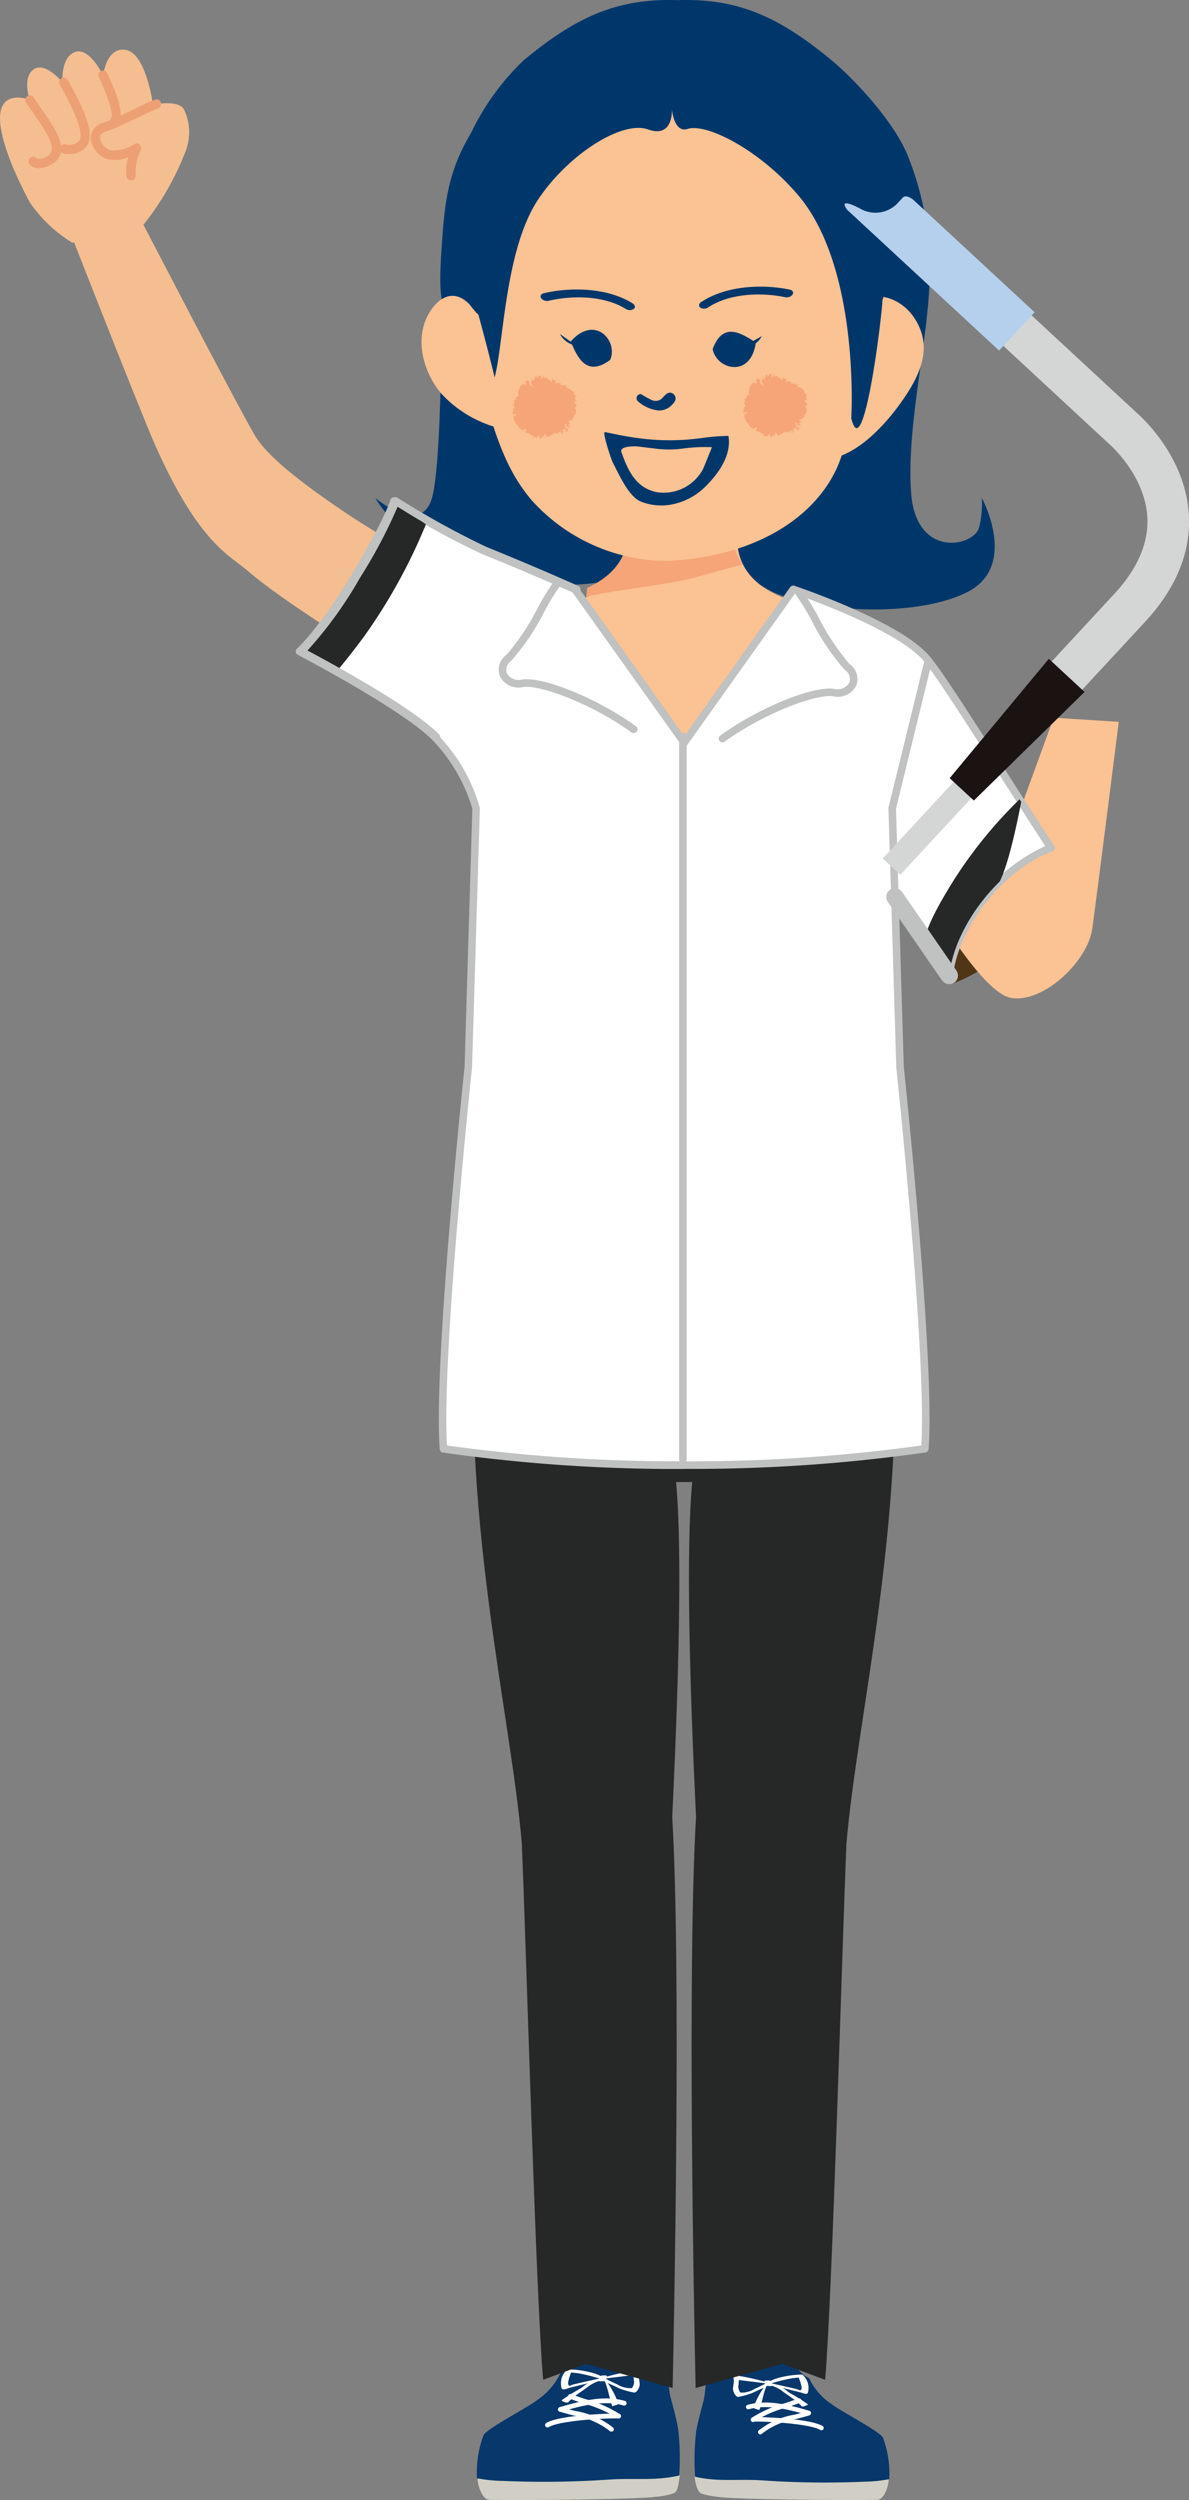 <svg id="img-staff03" xmlns="http://www.w3.org/2000/svg" xmlns:xlink="http://www.w3.org/1999/xlink" width="101.926" height="214.211" viewBox="0 0 101.926 214.211">
  <rect x="0" y="0" width="101.926" height="214.211" fill="#808080" stroke="none"/>
  <defs>
    <clipPath id="clip-path">
      <rect id="長方形_1015" data-name="長方形 1015" width="101.926" height="214.211" fill="none"/>
    </clipPath>
    <clipPath id="clip-path-2">
      <path id="パス_22284" data-name="パス 22284" d="M205.225,174.217l8.375,11.922c.471-4.391,4.522-9.429,8.725-10.943-2.954-4.453-9.115-14.394-10.519-16.031Z" transform="translate(-205.225 -159.166)" fill="none"/>
    </clipPath>
    <clipPath id="clip-path-4">
      <path id="パス_22294" data-name="パス 22294" d="M139.742,117.893s4.22,6.861-4.455,9.127c-1.846.482,4.094,11.642,9.961,11.645,5.954,0,11.835-11.156,9.962-11.645-8.675-2.266-4.455-9.127-4.455-9.127Z" transform="translate(-134.944 -117.893)" fill="none"/>
    </clipPath>
  </defs>
  <g id="グループ_3398" data-name="グループ 3398">
    <g id="グループ_3397" data-name="グループ 3397" clip-path="url(#clip-path)">
      <path id="パス_22249" data-name="パス 22249" d="M96.151,22.683a25.239,25.239,0,0,1,1.77-9.491,21.282,21.282,0,0,1,5.288-8.043c4.578-3.791,8.109-5.312,13.231-5.135h-.107c5.123-.176,8.654,1.344,13.231,5.135,1.966,1.628,5.481,5.355,6.631,8.393A26.018,26.018,0,0,1,138,23.643c-.106,5.528-2.02,12.864-1.595,18.6s5.528,4.571,5.847,2.87a8.576,8.576,0,0,0,.213-2.445s3.189,5.847-1.276,8.08-13.183,1.7-16.8-.106-3.083-4.146-6.379-4.465,6.272,1.914-8.186,3.721-19.349-7.229-19.349-7.229,3.721,3.19,4.784.213.885-20.2.885-20.2" transform="translate(-58.298 0)" fill="#00376b"/>
      <path id="パス_22250" data-name="パス 22250" d="M15.972,49.911s6.355,16.236,7.616,19.073c3.774,8.492,6.4,9.435,8.02,10.85,2.771,2.425,10.383,7.125,10.383,7.125l4.664-8.1s-4.019-2.221-6.893-4.169c-3.956-2.68-6.6-4.808-7.615-6.515-1.6-2.7-10.716-20.286-10.716-20.286" transform="translate(-10.291 -30.855)" fill="#f5be91"/>
      <path id="パス_22251" data-name="パス 22251" d="M12.305,26.959a23.593,23.593,0,0,0,3.634-6.366,4.515,4.515,0,0,0-.139-3.441c-.415-.935-2.511-.5-2.684-.452-.11-.756-.713-4.349-2.266-4.693-1.737-.385-2.008,2.186-2.008,2.186s-1.2-2.575-2.5-1.989c-1.138.513-.991,2.555-.991,2.555s-1.457-1.784-2.458-1.109-.359,2.6-.359,2.6-1.4-.518-2.11.231C-1,17.988,1.55,23.2,2.559,25.057A11.817,11.817,0,0,0,6.21,28.512" transform="translate(0 -7.712)" fill="#f5be91"/>
      <path id="パス_22252" data-name="パス 22252" d="M24.864,18.226s1.569,3.25,1,3.848" transform="translate(-16.02 -11.743)" fill="#f5be91"/>
      <path id="パス_22253" data-name="パス 22253" d="M25.147,21.752a.4.4,0,0,1-.288-.67c.157-.291-.339-1.886-1.071-3.4a.4.4,0,1,1,.715-.345c1.468,3.042,1.215,4,.933,4.294a.4.4,0,0,1-.288.124" transform="translate(-15.301 -11.024)" fill="#eda074"/>
      <path id="パス_22254" data-name="パス 22254" d="M15.419,19.946c.814,1.46,2.334,4.212,1.612,5.211a1.6,1.6,0,0,1-1.619.434" transform="translate(-9.93 -12.851)" fill="#f5be91"/>
      <path id="パス_22255" data-name="パス 22255" d="M15.1,25.338a1.162,1.162,0,0,1-.632-.143.4.4,0,0,1,.427-.668,1.29,1.29,0,0,0,1.1-.322c.582-.8-1.088-3.8-1.637-4.785a.4.4,0,1,1,.693-.387c1.193,2.14,2.4,4.516,1.587,5.637a1.943,1.943,0,0,1-1.538.668m-.174-.791h0Z" transform="translate(-9.211 -12.132)" fill="#eda074"/>
      <path id="パス_22256" data-name="パス 22256" d="M7.122,24C8.354,25.859,10.043,27.822,9.2,28.9c-.283.362-1.35.847-1.773.387" transform="translate(-4.589 -15.461)" fill="#f5be91"/>
      <path id="パス_22257" data-name="パス 22257" d="M7.2,29.155a1.03,1.03,0,0,1-.791-.316A.4.4,0,0,1,7,28.3a.337.337,0,0,0,.236.059,1.57,1.57,0,0,0,.932-.422c.522-.668-.477-2.1-1.444-3.492-.221-.317-.442-.635-.651-.951a.4.4,0,0,1,.662-.438c.206.311.424.624.641.936,1.183,1.7,2.3,3.3,1.417,4.434a2.331,2.331,0,0,1-1.526.726H7.2" transform="translate(-3.87 -14.742)" fill="#eda074"/>
      <path id="パス_22258" data-name="パス 22258" d="M28.259,25.023c-.237.031-3.181,1.552-4.473,1.994-1.494.51-.6,2.071.37,2.365a3.675,3.675,0,0,0,2.368-.572s-.711,1.71-.471,2.38" transform="translate(-14.812 -16.122)" fill="#f5be91"/>
      <path id="パス_22259" data-name="パス 22259" d="M25.334,30.867a.4.4,0,0,1-.374-.263,3.242,3.242,0,0,1,.151-1.737,2.887,2.887,0,0,1-1.79.176,2.094,2.094,0,0,1-1.447-1.8,1.38,1.38,0,0,1,1.065-1.322c.743-.254,2.1-.9,3.087-1.37a8.334,8.334,0,0,1,1.463-.641.4.4,0,0,1,.13.783c-.132.043-.726.325-1.251.575-1.063.506-2.385,1.136-3.172,1.4-.535.182-.53.465-.528.557a1.325,1.325,0,0,0,.884,1.052,3.205,3.205,0,0,0,2.044-.529.4.4,0,0,1,.576.49,4.752,4.752,0,0,0-.464,2.093.4.4,0,0,1-.24.508.408.408,0,0,1-.134.023" transform="translate(-14.094 -15.403)" fill="#eda074"/>
      <path id="パス_22260" data-name="パス 22260" d="M120.091,567.9a5.721,5.721,0,0,0,2-2.3,3.806,3.806,0,0,0,.464-.279,3.447,3.447,0,0,0,.95-1.183,8.858,8.858,0,0,1-.047-1.027c.26-.508.674-.46,1.295-.65a7.044,7.044,0,0,1,3.659.048,1.31,1.31,0,0,1,.859,1.607,2.76,2.76,0,0,0,.336.722,1.4,1.4,0,0,0,1.24.665,1.063,1.063,0,0,1,.47.419,12.48,12.48,0,0,0,.186,1.623c.25.949.524,1.894.687,2.863a21.9,21.9,0,0,1,.085,3.945c-.068.864-12.625,1.013-16.19.936-.671-.014-1.017-.644-1.142-.679a9.089,9.089,0,0,1,.558-3.7c.288-.579,3.83-2.391,4.591-3.005" transform="translate(-74.051 -362.253)" fill="#07376b"/>
      <path id="パス_22261" data-name="パス 22261" d="M137.176,576.7c.368.143.783.28,1.223.425a10.649,10.649,0,0,1,2.945,1.288.2.2,0,0,1-.123.366.206.206,0,0,1-.123-.042,10.4,10.4,0,0,0-2.826-1.225c-.445-.147-.866-.286-1.243-.432a.2.2,0,1,1,.147-.38" transform="translate(-88.204 -371.559)" fill="#fff"/>
      <path id="パス_22262" data-name="パス 22262" d="M134.679,578.5c1.87-.55,3.84-1.044,5.571-.527a.2.2,0,1,1-.117.391c-1.759-.525-3.913.108-5.339.528a.228.228,0,0,1-.058.008.2.2,0,0,1-.057-.4" transform="translate(-86.68 -372.252)" fill="#fff"/>
      <path id="パス_22263" data-name="パス 22263" d="M134.8,579.84c.377.122.775.224,1.2.33a6.952,6.952,0,0,1,3.236,1.422.2.2,0,0,1-.143.349.2.2,0,0,1-.143-.058,6.668,6.668,0,0,0-3.051-1.318c-.409-.1-.832-.212-1.221-.338a.2.2,0,1,1,.125-.388" transform="translate(-86.68 -373.588)" fill="#fff"/>
      <path id="パス_22264" data-name="パス 22264" d="M131.462,582.212c1.112-.665,5.3-.836,6.2-.8a.2.2,0,0,1,.2.212.193.193,0,0,1-.211.2c-1.142-.042-5.043.185-5.976.743a.2.2,0,1,1-.209-.35" transform="translate(-84.638 -374.604)" fill="#fff"/>
      <path id="パス_22265" data-name="パス 22265" d="M135.221,572.116c0,.1.031.3.121.338.158.069.434-.073.627-.122.377-.1.886-.224,1.579-.391-.4.2-.386.3-.789.521a16.781,16.781,0,0,0-1.488.938c-.065.043.45.286.558.169a5.327,5.327,0,0,1,.754-.652c.387-.282.732-.5,1.051-.755a3.8,3.8,0,0,1,.843-.417c0,.009,0,.019,0,.027a2.03,2.03,0,0,0,.433-.011l.068.04c.286.685.381,1.408.63,2.113.146-.042.293-.085.437-.134.158-.223-.461-1.3-.606-1.527-.049-.081-.138-.206-.223-.323l.083.036c.327.134.634.286.954.434a6.549,6.549,0,0,0,1.243.343c.189.027.464-.406.464-.695,0-.245-.074-.479-.074-.724,0-.156.063-.305,0-.457a.124.124,0,0,0-.137-.046,19.678,19.678,0,0,0-2.43.507c-.063.017-.128.033-.192.05a.224.224,0,0,1,.031-.059c.032-.043-.426-.076-.516-.007-.006,0-.009.008-.016.013-.064-.032-.128-.064-.194-.094A4.171,4.171,0,0,0,137.7,571a8.154,8.154,0,0,0-1.879-.244.164.164,0,0,0-.1.038,1.539,1.539,0,0,0-.5,1.325m3.856-.55c0-.009,0-.019,0-.027.235-.057,1.536-.187,2.335-.306.052.217.021.32.063.539.033.16-.1.564-.216.588a2.194,2.194,0,0,1-1.26-.343,9.892,9.892,0,0,1-.928-.452m-3.178-.006a4.612,4.612,0,0,1,.19-.537s.431.035.621.066a16.376,16.376,0,0,1,1.788.438v.012c-.78.184-1.471.32-2.266.519-.184.044-.29.2-.38.009-.065-.135.016-.356.048-.507" transform="translate(-87.123 -367.74)" fill="#fff"/>
      <path id="パス_22266" data-name="パス 22266" d="M126.389,596.645c2.2-.142,3.972.136,6.043-.359-.173,1.44-.339,1.438-.536,1.537a5.672,5.672,0,0,1-1.624.3c-.669.184-10.614.334-14.179.258-.547-.011-.993-1.152-.993-1.837a12.455,12.455,0,0,0,2.155.217,80.657,80.657,0,0,0,9.134-.116" transform="translate(-74.16 -384.19)" fill="#d1cfc5"/>
      <path id="パス_22267" data-name="パス 22267" d="M179.132,569.28a5.5,5.5,0,0,1-1.919-2.212,3.669,3.669,0,0,1-.445-.268,3.306,3.306,0,0,1-.912-1.135,8.385,8.385,0,0,0,.045-.986c-.25-.488-.647-.442-1.242-.624a6.761,6.761,0,0,0-3.513.046,1.257,1.257,0,0,0-.823,1.543,2.667,2.667,0,0,1-.323.693,1.348,1.348,0,0,1-1.19.638,1.023,1.023,0,0,0-.451.4,11.825,11.825,0,0,1-.179,1.558c-.239.911-.5,1.818-.659,2.748a21.3,21.3,0,0,0-.081,3.808c.065.829,12.117.951,15.539.878.644-.013.975-.618,1.1-.651a8.718,8.718,0,0,0-.535-3.554c-.276-.556-3.676-2.295-4.407-2.884" transform="translate(-107.851 -363.289)" fill="#07376b"/>
      <path id="パス_22268" data-name="パス 22268" d="M185.1,577.724c-.354.138-.757.271-1.173.408a10.213,10.213,0,0,0-2.827,1.237.2.2,0,1,0,.237.312,9.959,9.959,0,0,1,2.713-1.177c.423-.139.832-.274,1.193-.414a.2.2,0,0,0-.142-.365" transform="translate(-116.634 -372.222)" fill="#fff"/>
      <path id="パス_22269" data-name="パス 22269" d="M185.173,579.462c-1.412-.416-3.548-1.043-5.346-.506a.2.2,0,0,0,.112.375c1.689-.5,3.756.1,5.124.507a.214.214,0,0,0,.055.008.2.2,0,0,0,.055-.384" transform="translate(-115.773 -372.891)" fill="#fff"/>
      <path id="パス_22270" data-name="パス 22270" d="M186.975,580.741c-.362.117-.745.215-1.149.318a6.664,6.664,0,0,0-3.1,1.364.2.2,0,0,0,.137.336A.192.192,0,0,0,183,582.7a6.393,6.393,0,0,1,2.927-1.265c.393-.1.8-.2,1.173-.324a.2.2,0,0,0-.121-.372" transform="translate(-117.691 -374.168)" fill="#fff"/>
      <path id="パス_22271" data-name="パス 22271" d="M187.162,583.02c-1.069-.639-5.085-.8-5.951-.768a.2.2,0,0,0-.188.2.2.2,0,0,0,.2.188c1.094-.042,4.84.177,5.735.713a.192.192,0,0,0,.1.028.2.2,0,0,0,.1-.363" transform="translate(-116.634 -375.145)" fill="#fff"/>
      <path id="パス_22272" data-name="パス 22272" d="M182.639,572.057a.161.161,0,0,0-.1-.036,7.829,7.829,0,0,0-1.8.234,4.02,4.02,0,0,0-.7.224c-.064.029-.125.06-.186.091-.007-.005-.009-.009-.016-.012-.086-.066-.525-.033-.495.007a.234.234,0,0,1,.03.057c-.061-.016-.125-.031-.185-.048a18.981,18.981,0,0,0-2.332-.487c-.058-.009-.113.005-.131.045-.063.146,0,.289,0,.438,0,.235-.071.46-.071.694,0,.277.264.694.445.667a6.232,6.232,0,0,0,1.193-.329c.308-.141.6-.287.917-.416l.079-.035c-.082.112-.167.232-.214.31-.139.217-.733,1.252-.582,1.465.138.047.28.089.42.128.239-.677.33-1.37.6-2.027.023-.014.045-.026.065-.039a1.934,1.934,0,0,0,.415.01c0-.008,0-.018,0-.026a3.7,3.7,0,0,1,.809.4c.306.244.637.454,1.009.725a5.171,5.171,0,0,1,.724.626c.1.113.6-.12.536-.161a16.263,16.263,0,0,0-1.428-.9c-.386-.214-.371-.31-.757-.5.665.159,1.154.281,1.516.375.185.047.45.182.6.117.088-.038.113-.231.116-.325a1.477,1.477,0,0,0-.482-1.272m-4.109,1.177a2.1,2.1,0,0,1-1.209.329c-.108-.024-.238-.411-.207-.565.041-.21.011-.308.061-.517.767.114,2.015.238,2.241.293,0,.009,0,.018,0,.026a9.391,9.391,0,0,1-.891.434m3.987.047c-.086.18-.187.035-.364-.009-.763-.19-1.426-.321-2.174-.5l0-.011a15.466,15.466,0,0,1,1.716-.421c.182-.031.6-.063.6-.063a4.478,4.478,0,0,1,.182.515c.03.144.109.356.046.486" transform="translate(-113.817 -368.557)" fill="#fff"/>
      <path id="パス_22273" data-name="パス 22273" d="M173.192,596.908c-2.115-.137-3.812.151-5.8-.324.166,1.382.6,1.463.6,1.463a7.476,7.476,0,0,0,1.477.279c.643.176,10.187.322,13.609.248.525-.011.954-1.105.954-1.762a11.956,11.956,0,0,1-2.068.208,77.606,77.606,0,0,1-8.766-.111" transform="translate(-107.852 -384.382)" fill="#d1cfc5"/>
      <path id="パス_22274" data-name="パス 22274" d="M132.1,309.844h.692c-.552,5.956-.2,17.677.328,28.717-.759,12.8-.168,42.8-.034,48.907l7.429-2.07,3.672,1.369c.628-7.276,1.468-37.525,1.828-45.972.932-10.845,5.012-27.1,4.033-45.044-.246-4.516-1.08-9.131-2.313-11.947h-31.27c-1.234,2.816-2.067,7.432-2.313,11.947-.979,17.941,3.1,34.2,4.033,45.044.36,8.447,1.2,38.7,1.828,45.972l3.672-1.369,7.429,2.07c.133-6.109.725-36.1-.034-48.907.526-11.04.88-22.762.328-28.717Z" transform="translate(-73.453 -182.857)" fill="#262727"/>
      <path id="パス_22275" data-name="パス 22275" d="M228.77,215.178a22.853,22.853,0,0,1,8.724-10.943s-1.481,8.269-8.724,10.943" transform="translate(-147.398 -131.59)" fill="#503617"/>
      <path id="パス_22276" data-name="パス 22276" d="M227.418,214.571a.747.747,0,0,1-.709-.981,23.4,23.4,0,0,1,9.033-11.338.747.747,0,0,1,1.135.762c-.064.355-1.643,8.722-9.2,11.511a.751.751,0,0,1-.259.046m7.414-9.831a22.669,22.669,0,0,0-5.959,7.583,14.234,14.234,0,0,0,5.959-7.583" transform="translate(-146.045 -130.236)" fill="#503617"/>
      <path id="パス_22277" data-name="パス 22277" d="M229.38,164.819c.005-.043-1.517,12.091-2.265,17.692-.385,2.885-4.289,6.485-7.01,5.953-4.019-.827-12.942-19.269-12.942-19.269l5.112-9.38,7.417,15.905,4.112-11.252" transform="translate(-133.476 -102.97)" fill="#fbc293"/>
      <path id="パス_22278" data-name="パス 22278" d="M205.225,174.217l6.58-15.051c1.4,1.638,7.565,11.578,10.519,16.031-4.2,1.513-8.254,6.551-8.725,10.943Z" transform="translate(-132.228 -102.552)" fill="#fff"/>
      <path id="パス_22279" data-name="パス 22279" d="M213.013,185.876a.323.323,0,0,1-.265-.138l-8.375-11.922a.323.323,0,0,1-.032-.316l6.581-15.051a.324.324,0,0,1,.542-.081c.922,1.076,3.79,5.559,6.562,9.9,1.511,2.363,2.938,4.595,3.981,6.167a.325.325,0,0,1-.16.484c-4.082,1.47-8.06,6.457-8.512,10.672a.323.323,0,0,1-.241.279.314.314,0,0,1-.081.01m-8.006-12.283,7.808,11.114a15.307,15.307,0,0,1,8.43-10.255c-1.021-1.55-2.356-3.638-3.764-5.839-2.37-3.707-5.025-7.859-6.182-9.409Z" transform="translate(-131.641 -101.965)" fill="#c0c1c1"/>
      <path id="パス_22280" data-name="パス 22280" d="M140.323,119.422s4.285,6.967-4.524,9.268c-1.875.49,4.158,11.822,10.115,11.826,6.046,0,12.018-11.329,10.116-11.826-8.809-2.3-4.524-9.268-4.524-9.268" transform="translate(-87.272 -76.944)" fill="#fbc293"/>
      <path id="パス_22281" data-name="パス 22281" d="M210.872,282.346l-4.839-1.636v2.97l5.1,1.727Z" transform="translate(-132.748 -180.863)" fill="#262727"/>
      <path id="パス_22282" data-name="パス 22282" d="M109.653,282.346l4.839-1.636v2.97l-5.1,1.727Z" transform="translate(-70.479 -180.863)" fill="#262727"/>
    </g>
  </g>
  <g id="グループ_3400" data-name="グループ 3400" transform="translate(72.997 56.614)">
    <g id="グループ_3399" data-name="グループ 3399" clip-path="url(#clip-path-2)">
      <path id="パス_22283" data-name="パス 22283" d="M231.19,191.967a38.04,38.04,0,0,0-6.734,8.591c-1.625,2.786-1.625,3.715-1.625,3.715l2.5,3s2.726-6.135,3.771-7.76,2.09-7.546,2.09-7.546" transform="translate(-216.569 -180.3)" fill="#262727"/>
    </g>
  </g>
  <g id="グループ_3402" data-name="グループ 3402">
    <g id="グループ_3401" data-name="グループ 3401" clip-path="url(#clip-path)">
      <line id="線_157" data-name="線 157" y2="61.292" transform="translate(58.657 63.572)" fill="#fff"/>
      <path id="パス_22285" data-name="パス 22285" d="M163.554,239.411a.747.747,0,0,1-.747-.747V177.373a.747.747,0,0,1,1.494,0v61.292a.747.747,0,0,1-.747.747" transform="translate(-104.897 -113.801)" fill="#c0c1c1"/>
      <path id="パス_22286" data-name="パス 22286" d="M95.8,128.272l9.349,13.135,9.349-13.135s9.36,3.151,11.58,6.112l-3.1,12.646.671,22.193s2.7,25.321,2.126,32.687a140,140,0,0,1-20.629,1.4,140,140,0,0,1-20.629-1.4c-.574-7.366,2.126-32.687,2.126-32.687l.671-22.193a14.585,14.585,0,0,0-3.542-6.106c-2.7-2.7-11.6-7.334-11.6-7.334s1.841-1.6,4.787-6.505,3.314-6.382,3.314-6.382a71.98,71.98,0,0,0,7.649,4.226c4.224,1.707,7.877,3.344,7.877,3.344" transform="translate(-46.504 -77.77)" fill="#fff"/>
      <path id="パス_22287" data-name="パス 22287" d="M104.567,203.05a141.825,141.825,0,0,1-20.682-1.406.325.325,0,0,1-.27-.295c-.57-7.311,2.1-32.493,2.127-32.747l.668-22.121a14.413,14.413,0,0,0-3.446-5.914c-2.634-2.634-11.433-7.229-11.521-7.276a.324.324,0,0,1-.063-.531c.018-.016,1.847-1.637,4.721-6.427,2.861-4.768,3.274-6.281,3.278-6.3a.325.325,0,0,1,.486-.194,72.011,72.011,0,0,0,7.6,4.2c4.18,1.69,7.851,3.332,7.888,3.348a.329.329,0,0,1,.132.108l9.086,12.764,9.085-12.764a.323.323,0,0,1,.367-.119c.386.13,9.481,3.218,11.735,6.224a.325.325,0,0,1,.055.272l-3.086,12.6.669,22.149c.026.229,2.7,25.41,2.126,32.722a.325.325,0,0,1-.27.295,141.829,141.829,0,0,1-20.682,1.406m-20.324-2.006a144.2,144.2,0,0,0,20.324,1.358,144.188,144.188,0,0,0,20.324-1.358c.487-7.567-2.116-32.122-2.143-32.372l-.673-22.218a.311.311,0,0,1,.009-.087l3.059-12.493c-2.089-2.561-9.69-5.307-11.1-5.8l-9.209,12.937a.336.336,0,0,1-.528,0L95,127.946c-.56-.249-3.958-1.756-7.785-3.3a66.027,66.027,0,0,1-7.354-4.037,43.2,43.2,0,0,1-3.209,6.06,34.821,34.821,0,0,1-4.518,6.26c1.78.943,8.874,4.774,11.283,7.183a14.773,14.773,0,0,1,3.628,6.257.317.317,0,0,1,.009.088l-.671,22.193c-.028.275-2.632,24.83-2.144,32.4" transform="translate(-45.918 -77.184)" fill="#c0c1c1"/>
      <path id="パス_22288" data-name="パス 22288" d="M173.531,155.167a.324.324,0,0,1-.19-.586c3.259-2.36,7.908-4.27,9.756-4.005a1.168,1.168,0,0,0,1.307-.529.947.947,0,0,0-.394-1.1,19.6,19.6,0,0,1-2.845-4.246,20.746,20.746,0,0,0-1.262-2.066.324.324,0,1,1,.492-.422,19.311,19.311,0,0,1,1.332,2.166,20.671,20.671,0,0,0,2.688,4.061A1.584,1.584,0,0,1,185,150.3a1.783,1.783,0,0,1-1.993.913c-1.485-.213-5.953,1.476-9.284,3.889a.322.322,0,0,1-.19.062" transform="translate(-111.598 -91.554)" fill="#c0c1c1"/>
      <path id="パス_22289" data-name="パス 22289" d="M219.018,222.228a.744.744,0,0,1-.615-.323l-4.638-6.715a.747.747,0,1,1,1.229-.848l4.638,6.715a.747.747,0,0,1-.614,1.171" transform="translate(-137.645 -137.894)" fill="#c0c1c1"/>
      <line id="線_158" data-name="線 158" y2="61.292" transform="translate(58.54 63.749)" fill="#fff"/>
      <path id="パス_22290" data-name="パス 22290" d="M163.992,240.254a.324.324,0,0,1-.324-.324V178.638a.324.324,0,1,1,.647,0V239.93a.324.324,0,0,1-.324.324" transform="translate(-105.452 -114.889)" fill="#c0c1c1"/>
      <path id="パス_22291" data-name="パス 22291" d="M131.747,152.931a.322.322,0,0,1-.19-.062c-3.332-2.413-7.8-4.1-9.284-3.889a1.781,1.781,0,0,1-1.993-.913,1.583,1.583,0,0,1,.584-1.866,20.669,20.669,0,0,0,2.688-4.061,19.23,19.23,0,0,1,1.332-2.166.324.324,0,1,1,.492.421,20.725,20.725,0,0,0-1.262,2.066,19.568,19.568,0,0,1-2.846,4.246.947.947,0,0,0-.394,1.1,1.166,1.166,0,0,0,1.307.529c1.846-.264,6.5,1.645,9.756,4.005a.324.324,0,0,1-.19.586" transform="translate(-77.424 -90.113)" fill="#c0c1c1"/>
      <path id="パス_22292" data-name="パス 22292" d="M83.627,122.76a47.411,47.411,0,0,1-5.278,9.574c-1.35,1.841-2.389,3.034-2.389,3.034L73.13,133.75s1.66-2.276,3.869-5.712A79.178,79.178,0,0,0,81.05,120.8Z" transform="translate(-47.118 -77.829)" fill="#262727"/>
    </g>
  </g>
  <g id="グループ_3404" data-name="グループ 3404" transform="translate(47.999 41.934)">
    <g id="グループ_3403" data-name="グループ 3403" clip-path="url(#clip-path-4)">
      <path id="パス_22293" data-name="パス 22293" d="M155.886,121.212c-.674.167-5.262,1.433-5.934,1.618-2.444.674-6.954,1.079-9.411,1.679.131-.356.237-3.35.327-3.939.1-.693.107-5.822-.707-5.822,1.415,0,15.66-.873,15.9-.873a71.821,71.821,0,0,1-.173,7.337" transform="translate(-138.305 -115.304)" fill="#f5a577"/>
    </g>
  </g>
  <g id="グループ_3406" data-name="グループ 3406">
    <g id="グループ_3405" data-name="グループ 3405" clip-path="url(#clip-path)">
      <path id="パス_22295" data-name="パス 22295" d="M139.575,21.222l-23.95.735-3.76,18.577s1.208,5.119,1.854,7.488c1.276,4.678,2.47,6.753,3.874,8.445a15.653,15.653,0,0,0,11.754,5.269c8.505-.425,13.949-4.687,15.118-9.9,1.189-5.3,2.777-7.816,1.914-13.236a22.414,22.414,0,0,0-1.814-7.6c-1.251-2.8-4.99-9.782-4.99-9.782" transform="translate(-72.075 -13.673)" fill="#fbc293"/>
      <path id="パス_22296" data-name="パス 22296" d="M203.552,72.292a10.662,10.662,0,0,1-1.383,1.236s.168,6.16-.066,9.057c-.069.845-.167,1.722-.315,2.611,2.13-.657,4.227-2.848,5.734-5.063,1.53-2.247,2.443-4.552.814-6.936-1.064-1.548-3.363-2.536-4.783-.9" transform="translate(-130.012 -46.037)" fill="#fbc293"/>
      <path id="パス_22297" data-name="パス 22297" d="M110.733,39.822c-.85,1.914-3.083-6.272-2.525-4.837-.345.691-1.236.774-1.595-.479-.478-1.674-.652-2.3-.337-6.6.253-3.458.525-6.8,3.675-10.918,4.094-5.355,6.87-5.758,7.874-5.564a61.783,61.783,0,0,0,11.415,1.072c3.346-.054,9.983-.419,15.98,9.243,2.25,3.623-.546,8.891-1.4,11.974.892-5.669-1.212,14.606-2.472,9.461,0,0,.773-12.832-4.542-19.1-3.3-3.895-7.868-6.211-9.491-5.692-1.176.376-1.343-1.688-1.343-1.688s.158,2.519-2.047,1.732-6.68,2.061-9.232,5.728c-3.1,4.3-3.112,12.806-3.963,15.676" transform="translate(-68.372 -7.335)" fill="#00376b"/>
      <path id="パス_22298" data-name="パス 22298" d="M105.621,71.9c.145.134.721.948.85.957,0,0,1.425,5.2,1.9,7.668.141.719.308,1.464.52,2.215a10.2,10.2,0,0,1-5.622-3.126c-1.518-1.824-2.261-4.57-1.106-6.719.756-1.4,2.089-2.3,3.453-.995" transform="translate(-65.464 -45.917)" fill="#fbc293"/>
      <path id="パス_22299" data-name="パス 22299" d="M168.652,70.375c2.266-1.5,5.509-1.509,7.6-1.066.242.051.347.238.235.419a.576.576,0,0,1-.37.23.646.646,0,0,1-.27,0c-1.839-.391-4.667-.4-6.594.873a.629.629,0,0,1-.676.02c-.166-.126-.131-.341.078-.479" transform="translate(-108.545 -44.493)" fill="#00376b"/>
      <path id="パス_22300" data-name="パス 22300" d="M138.176,70.928c-2.3-1.437-5.546-1.366-7.621-.87-.24.057-.34.247-.224.425a.579.579,0,0,0,.376.221.649.649,0,0,0,.27,0c1.829-.438,4.655-.517,6.614.7a.629.629,0,0,0,.676,0c.163-.131.122-.344-.091-.477" transform="translate(-83.942 -44.931)" fill="#00376b"/>
      <path id="パス_22301" data-name="パス 22301" d="M153.875,104.616a19.9,19.9,0,0,1-4.534.084,26.186,26.186,0,0,1-2.948-.47c-.2-.04-.452-.092-.7-.137s.558,2.384.687,2.623c.491.913,1.34,2.9,2.382,3.32a4.393,4.393,0,0,0,.789.242,4.782,4.782,0,0,0,1.956,0,5.616,5.616,0,0,0,2.766-1.478c1.082-1.058,2.3-2.668,2.017-4.379a16.741,16.741,0,0,0-2.417.2m.255,2.6a3.818,3.818,0,0,1-3.985,2.018c-1.807-.369-2.474-1.873-3.032-3.438-.191-.536,1.2-.5,1.412-.477.447.057.894.109,1.342.163a9.317,9.317,0,0,0,2.694-.009,14.664,14.664,0,0,1,1.9-.107l.417.011-.745,1.839" transform="translate(-93.843 -67.068)" fill="#00376b"/>
      <path id="パス_22302" data-name="パス 22302" d="M128.939,93.44s.009,0,.008,0a.045.045,0,0,0,0-.011c.019-.044.042-.081-.048-.111a.068.068,0,0,1-.006-.011l.047-.006a.5.5,0,0,0-.073-.055c-.013-.032-.025-.063-.038-.092l.057.014c.19.039.062-.164.159-.174-.137.044.012-.068-.1-.076l-.04-.069c-.035-.11-.053-.008-.1-.146-.028-.08.169-.044.155-.01.064-.082,0-.154-.053-.226a.039.039,0,0,0,0-.012.159.159,0,0,0-.007-.084c.007-.005,0-.012,0-.019a.094.094,0,0,1,.01-.079l.121-.012c-.013-.066-.19-.172-.234-.143.073-.32-.394-.514-.482-.536.049.036.127-.016.062,0-.069-.034-.189-.007-.146-.071-.078-.006,0-.109-.072-.19.012-.023-.076.09-.047.1-.054-.244-.382-.058-.515-.23.018,0,.062-.058.089-.089a.852.852,0,0,0-.33.038v0l.156-.046c-.126.044.016-.065-.069-.073-.05.039-.123.09-.193.143a.1.1,0,0,1,.043-.062.355.355,0,0,0-.175.024c0-.013,0-.023-.013-.022l.136-.015c-.126-.051.125-.208-.024-.24l-.1.078a.1.1,0,0,1,.058-.106c-.068.058-.12,0-.165,0l.037-.071c-.078.007-.244.122-.229-.053-.045.2.067.041.114.17-.025.153-.16.06-.192.068.112-.174-.127-.094-.185-.129a.61.61,0,0,0-.039-.187l-.087.115c.07-.26-.184,0-.246-.109a.189.189,0,0,0,.065-.171.174.174,0,0,0-.03,0c-.011.155-.214.15-.216.282-.142-.067-.025-.168.032-.274-.087,0-.177.007-.265.014.007.047-.1.1-.115.16-.181-.012.009-.087-.109-.146h-.025c-.09.058-.146.222-.017.243-.129-.01-.18.205-.34.14-.11-.092.205-.14.1-.195-.247.079-.078.348-.154.476.087.009.171.23.173.33-.14.06,0-.1-.139-.188l-.031.063c-.213-.1-.076-.418-.249-.494l-.016.113a.409.409,0,0,0-.125-.181l-.007.006c.055.12-.129.154-.118.191.074.105.025-.075.082.01-.044.089.08.265-.069.3-.014-.112-.148-.1-.18-.17-.087.014.1.117-.023.137l-.051-.056a.97.97,0,0,0-.3,1.005c-.133-.008-.179.084-.318.206.065-.053.124.044.127.086l-.166.025c-.115.065-.022.229.033.329l-.114,0c-.123.058.055.105.085.147l-.109.039.1.031c.049.1.015.214-.151.188.03.042.058.079.109.036a.567.567,0,0,0-.066.514c.045-.083.1-.08.2-.1.18.013-.044.022.074.1-.065.012-.112.1-.181.026-.16.272.079.569.226.836.057.041.07.007.126.006-.054.284.28.312.37.5a.262.262,0,0,1,.187-.16.265.265,0,0,0,.079,0h0s0,0,.008,0a.07.07,0,0,0,.027,0,.183.183,0,0,0,0,.081c-.036.073-.093.178-.069.247a.232.232,0,0,1,.208.027l-.015.023a.227.227,0,0,1,.189-.006c-.008.027-.043.074-.019.109-.011.012.033-.025.057-.051l.01.01a.083.083,0,0,0,.073.089.107.107,0,0,0,.065.044c.007-.014.019-.016.027-.024.05.011.091.034.094.094.011-.03-.058.036-.095.065a.353.353,0,0,0,.335-.073c-.031.045-.052.091-.085.111a.167.167,0,0,0,.165-.038s0,0-.008,0a.186.186,0,0,1,.041-.1.034.034,0,0,1,.021.037c.014,0,.03-.063.059-.089,0,0,.01,0,.013,0l-.008.023a.089.089,0,0,0,.073-.024c.017,0,.033,0,.051.007,0,.036-.037.016-.045.079-.04.186.1.15.1.175l.051-.115c.049-.039,0,.114.036.112l.144-.339c-.025.028.025.18-.015.245.065-.016.1-.151.132-.27.036,0,.075,0,.113-.01,0,.095,0,.181.069.212a.12.12,0,0,1,0,.042.061.061,0,0,1,.031-.028l0,0,.009-.01a.541.541,0,0,1,.2.022.234.234,0,0,1-.041-.11.144.144,0,0,1,.01.033.108.108,0,0,0,.095-.026l0,.006.007,0,0-.009a.148.148,0,0,0,.032-.049.126.126,0,0,0,.02.026c.043-.087.1-.1.153-.132a.1.1,0,0,0,.052.026c0,.013,0,.023-.005.028.019.028.022,0,.028-.024a.074.074,0,0,1,.022,0,.117.117,0,0,1,.007-.083.25.25,0,0,0,.013.023c0-.008-.007-.017-.011-.027s0,0,0,0,0,0,0,0a.052.052,0,0,1,0-.008.173.173,0,0,0,.025-.041.284.284,0,0,0,.3.023l-.057.145a.215.215,0,0,0,.087-.157.892.892,0,0,1,.354-.117.117.117,0,0,1-.182.1c.019.195.074-.017.161.135.073-.053.038-.155.1-.261-.046-.052-.076-.055-.1-.092.027-.025.075-.035.074-.084.05.082.07.057.091.017.011,0,.019.007.023.006v.072c.09-.011.026-.106.07-.155,0,0,.01,0,.014,0,.176.128-.065.1.023.223l.166.072c.1-.085-.126-.155.006-.214l.059.066.009-.1c-.073-.055-.192-.123-.218-.064-.159-.174.01-.063.036-.167-.092-.1-.016.039-.125-.035l-.017-.014c0-.06-.009-.127.02-.148.047.015.107.053.166.07a.154.154,0,0,1,0,.039c-.011.017-.032.026-.067,0,.055.153.261.111.3.22.122-.031-.021-.11-.033-.17-.013.007-.037-.006-.068-.028a.764.764,0,0,0,.051-.129c.067.013.124.012.122-.043a.3.3,0,0,1-.051-.028.117.117,0,0,1,.057,0c-.057-.055-.17-.107-.179-.227a.046.046,0,0,0,.014,0l.039.032c.119-.016.25-.084.329-.1a.1.1,0,0,0-.1-.052.126.126,0,0,1,0-.032.108.108,0,0,0,.079-.024.251.251,0,0,1,.017.06.2.2,0,0,0,.07-.191c0-.012,0-.024,0-.036.025,0,.06-.007.034-.039-.012,0-.03-.007-.044-.012a.054.054,0,0,0,0-.014l.011-.021c.16-.009.161-.2.244-.308-.062-.044-.06-.082-.048-.114" transform="translate(-79.592 -58.268)" fill="#f5a577"/>
      <path id="パス_22303" data-name="パス 22303" d="M184.515,93s.009,0,.009,0a.093.093,0,0,0,0-.012c.019-.044.043-.081-.049-.111a.044.044,0,0,0,0-.011l.048-.007a.562.562,0,0,0-.074-.056c-.013-.03-.025-.062-.039-.094l.057.014c.19.039.062-.163.16-.173-.137.045.011-.068-.1-.076l-.04-.069c-.036-.11-.053-.008-.1-.145-.028-.079.169-.043.157-.01.064-.083,0-.155-.054-.226,0,0,0-.007,0-.012a.178.178,0,0,0-.006-.085c0-.005,0-.012,0-.019a.093.093,0,0,1,.01-.077l.12-.013c-.012-.065-.19-.173-.234-.143.074-.318-.392-.513-.481-.536.049.037.127-.017.062,0-.069-.034-.189-.007-.146-.072-.079-.007,0-.109-.072-.191.012-.021-.077.089-.046.1-.057-.244-.385-.058-.515-.232.017,0,.06-.058.089-.087a.889.889,0,0,0-.331.036l0,0,.154-.043c-.125.043.016-.066-.069-.075-.05.039-.122.091-.194.143a.117.117,0,0,1,.044-.062.383.383,0,0,0-.175.025c0-.013,0-.022-.013-.022l.136-.016c-.126-.05.124-.207-.023-.242l-.1.079a.1.1,0,0,1,.059-.105c-.069.057-.121,0-.166,0l.037-.072c-.079.009-.244.123-.229-.051-.046.2.067.041.113.169-.025.153-.16.059-.191.067.112-.175-.129-.094-.187-.13a.558.558,0,0,0-.039-.187l-.086.115c.068-.259-.185,0-.245-.11a.158.158,0,0,0,.033-.227c.041.219-.213.194-.214.341-.163-.077.016-.2.052-.326-.1.014-.195.031-.292.05.036.052-.091.1-.106.175-.173-.012-.012-.078-.093-.137l-.075.02c-.069.071-.1.2.016.215-.128-.01-.181.205-.34.14-.109-.093.206-.14.1-.2-.246.08-.077.351-.154.477.088.009.171.23.175.33-.141.06,0-.1-.14-.187l-.031.062c-.213-.1-.076-.417-.251-.5l-.014.116c-.026-.061-.076-.167-.138-.188.079.131-.126.166-.112.2.074.107.025-.076.083.009-.043.089.079.266-.069.3-.013-.113-.148-.1-.18-.169-.087.014.1.117-.025.138l-.049-.059a.971.971,0,0,0-.3,1.006c-.133-.006-.181.084-.32.206.066-.053.125.046.127.088l-.165.024c-.116.066-.022.229.033.328l-.114,0c-.123.058.054.1.085.146l-.11.04.1.031c.049.1.015.214-.151.187.028.042.058.079.109.037a.558.558,0,0,0-.066.513c.044-.083.1-.079.2-.094.18.013-.044.022.074.1-.065.01-.113.1-.181.025-.16.273.078.571.226.838.056.038.071.006.126.006-.055.283.28.31.371.5a.257.257,0,0,1,.186-.159.3.3,0,0,0,.079,0h0s0,0,.009,0a.064.064,0,0,0,.028,0,.168.168,0,0,0,0,.081c-.036.074-.094.178-.069.245a.233.233,0,0,1,.208.029l-.015.021a.23.23,0,0,1,.189,0c-.008.027-.042.075-.02.109-.01.014.033-.025.058-.051a.07.07,0,0,0,.011.01.082.082,0,0,0,.072.089.11.11,0,0,0,.065.044c.008-.013.02-.017.028-.025.049.012.09.034.093.1.011-.031-.058.034-.094.063a.352.352,0,0,0,.336-.073c-.032.046-.051.091-.086.111a.177.177,0,0,0,.207-.084c-.015-.061-.025.06-.049.046a.174.174,0,0,1,.04-.1.034.034,0,0,1,.02.038c.014,0,.032-.064.062-.091,0,0,.01,0,.011,0l-.007.024a.092.092,0,0,0,.073-.025l.049.009c0,.036-.035.015-.043.079-.041.186.1.149.1.173l.051-.114c.05-.038,0,.115.035.113l.145-.338c-.026.025.026.179-.015.245.065-.017.1-.152.131-.271.037,0,.076,0,.114-.009,0,.094,0,.181.069.211a.128.128,0,0,1,0,.042.059.059,0,0,1,.031-.027h0l.007-.01a.566.566,0,0,1,.2.021.237.237,0,0,1-.04-.109c0,.011.009.016.009.032a.1.1,0,0,0,.095-.025l0,.006.009,0,0-.009a.18.18,0,0,0,.031-.049.171.171,0,0,0,.02.03c.042-.089.1-.1.152-.135a.082.082,0,0,0,.053.025c0,.014,0,.024-.006.029.018.028.022,0,.027-.023l.023,0a.127.127,0,0,1,.005-.084.16.16,0,0,0,.014.025c0-.009-.007-.017-.01-.028v0c0-.005,0,0,0,0v0a.344.344,0,0,0,.025-.043.279.279,0,0,0,.3.024l-.059.146a.215.215,0,0,0,.088-.157.9.9,0,0,1,.354-.119.116.116,0,0,1-.183.1c.02.195.075-.017.162.134.073-.053.038-.154.1-.262-.045-.05-.075-.053-.094-.091.026-.024.074-.035.074-.083.048.081.069.057.092.016a.045.045,0,0,0,.022.006v.073c.091-.011.027-.106.072-.155a.034.034,0,0,1,.014,0c.175.128-.068.1.022.222l.167.072c.1-.085-.126-.155.007-.214l.058.065.01-.1c-.073-.053-.193-.122-.219-.061-.157-.176.011-.065.035-.169-.091-.1-.015.041-.124-.035-.007,0-.01-.009-.016-.013,0-.062-.009-.128.018-.15.049.016.108.055.166.07a.184.184,0,0,1,0,.04c-.011.015-.032.026-.067,0,.055.153.262.111.3.22.12-.031-.022-.11-.033-.17-.013.009-.038-.006-.067-.027a.8.8,0,0,0,.049-.13c.067.012.123.012.122-.041-.02-.007-.032-.02-.051-.028a.117.117,0,0,1,.057,0c-.057-.055-.171-.106-.18-.224l.015,0,.04.031c.119-.016.249-.083.329-.1a.1.1,0,0,0-.1-.054.1.1,0,0,1,0-.03.109.109,0,0,0,.08-.026.469.469,0,0,1,.018.062.194.194,0,0,0,.068-.19c0-.013,0-.024,0-.036.026,0,.06-.007.036-.039a.349.349,0,0,0-.044-.012.071.071,0,0,0,0-.013c0-.007.006-.014.01-.022.161-.007.162-.2.243-.309-.059-.043-.06-.08-.048-.113" transform="translate(-115.401 -57.947)" fill="#f5a577"/>
      <path id="パス_22304" data-name="パス 22304" d="M136.347,81.445a1.939,1.939,0,0,1-1.405-1" transform="translate(-86.944 -51.828)" fill="#00376b"/>
      <path id="パス_22305" data-name="パス 22305" d="M140.923,82.026c-2.029,1.493-2.793-.184-3.388-1.579,2.062-2.336,4.1-.065,3.388,1.579" transform="translate(-88.615 -51.188)" fill="#00376b" fill-rule="evenodd"/>
      <path id="パス_22306" data-name="パス 22306" d="M179.133,81.876a1.6,1.6,0,0,0,1.581-.893" transform="translate(-115.416 -52.178)" fill="#00376b"/>
      <path id="パス_22307" data-name="パス 22307" d="M171.76,81.4c.868-2.365,2.429-1.389,3.7-.556-.428,3.086-3.382,2.321-3.7.556" transform="translate(-110.666 -51.491)" fill="#00376b" fill-rule="evenodd"/>
      <path id="パス_22308" data-name="パス 22308" d="M155.493,95.163a.834.834,0,0,1-.843.032c-.3-.149-.584-.311-.865-.483a.357.357,0,0,0-.223.649,3.127,3.127,0,0,0,1.761.757,1.54,1.54,0,0,0,.939-.312,2.2,2.2,0,0,0,.421-.458.5.5,0,0,0-.3-.741c-.4-.107-.667.4-.886.557" transform="translate(-98.842 -60.946)" fill="#00376b" fill-rule="evenodd"/>
      <path id="パス_22309" data-name="パス 22309" d="M83.571,140.662a.323.323,0,0,1-.229-.095c-2.634-2.634-11.433-7.229-11.521-7.275a.324.324,0,0,1-.063-.532c.018-.016,1.847-1.637,4.722-6.427,2.86-4.768,3.274-6.281,3.278-6.3a.325.325,0,0,1,.486-.194,72.043,72.043,0,0,0,7.6,4.2c4.18,1.69,7.851,3.332,7.888,3.348a.324.324,0,0,1-.265.592c-.037-.016-3.7-1.654-7.865-3.339a65.97,65.97,0,0,1-7.354-4.037,43.2,43.2,0,0,1-3.209,6.06,34.807,34.807,0,0,1-4.518,6.26c1.78.943,8.875,4.774,11.283,7.183a.324.324,0,0,1-.229.553" transform="translate(-46.162 -77.184)" fill="#c0c1c1"/>
      <rect id="長方形_1017" data-name="長方形 1017" width="9.937" height="2.056" transform="translate(75.672 73.557) rotate(-47.188)" fill="#d4d5d5"/>
      <path id="パス_22310" data-name="パス 22310" d="M238.729,100.3l-2.611-2.419,6.047-6.528c2.017-2.177,2.969-4.407,2.826-6.63-.227-3.582-3.222-6.172-3.25-6.2l-.068-.059L227.6,65.42l2.419-2.612,14.053,13.018c.46.4,4.163,3.743,4.478,8.671.206,3.233-1.062,6.353-3.768,9.274Z" transform="translate(-146.641 -40.468)" fill="#d4d5d5"/>
      <path id="パス_22311" data-name="パス 22311" d="M203.778,48.469l13.017,12.058,3.043-3.285L209.432,47.6s-.6-.5-.9-.173l-.34.367a2.623,2.623,0,0,1-3.325.56c-2.049-1.063-1.089.112-1.089.112" transform="translate(-131.15 -30.489)" fill="#b5d0ed"/>
      <path id="パス_22312" data-name="パス 22312" d="M228.874,168.93l8.5-10.228,3.064,2.838-9.49,9.306Z" transform="translate(-147.465 -102.252)" fill="#1a1311"/>
    </g>
  </g>
</svg>
